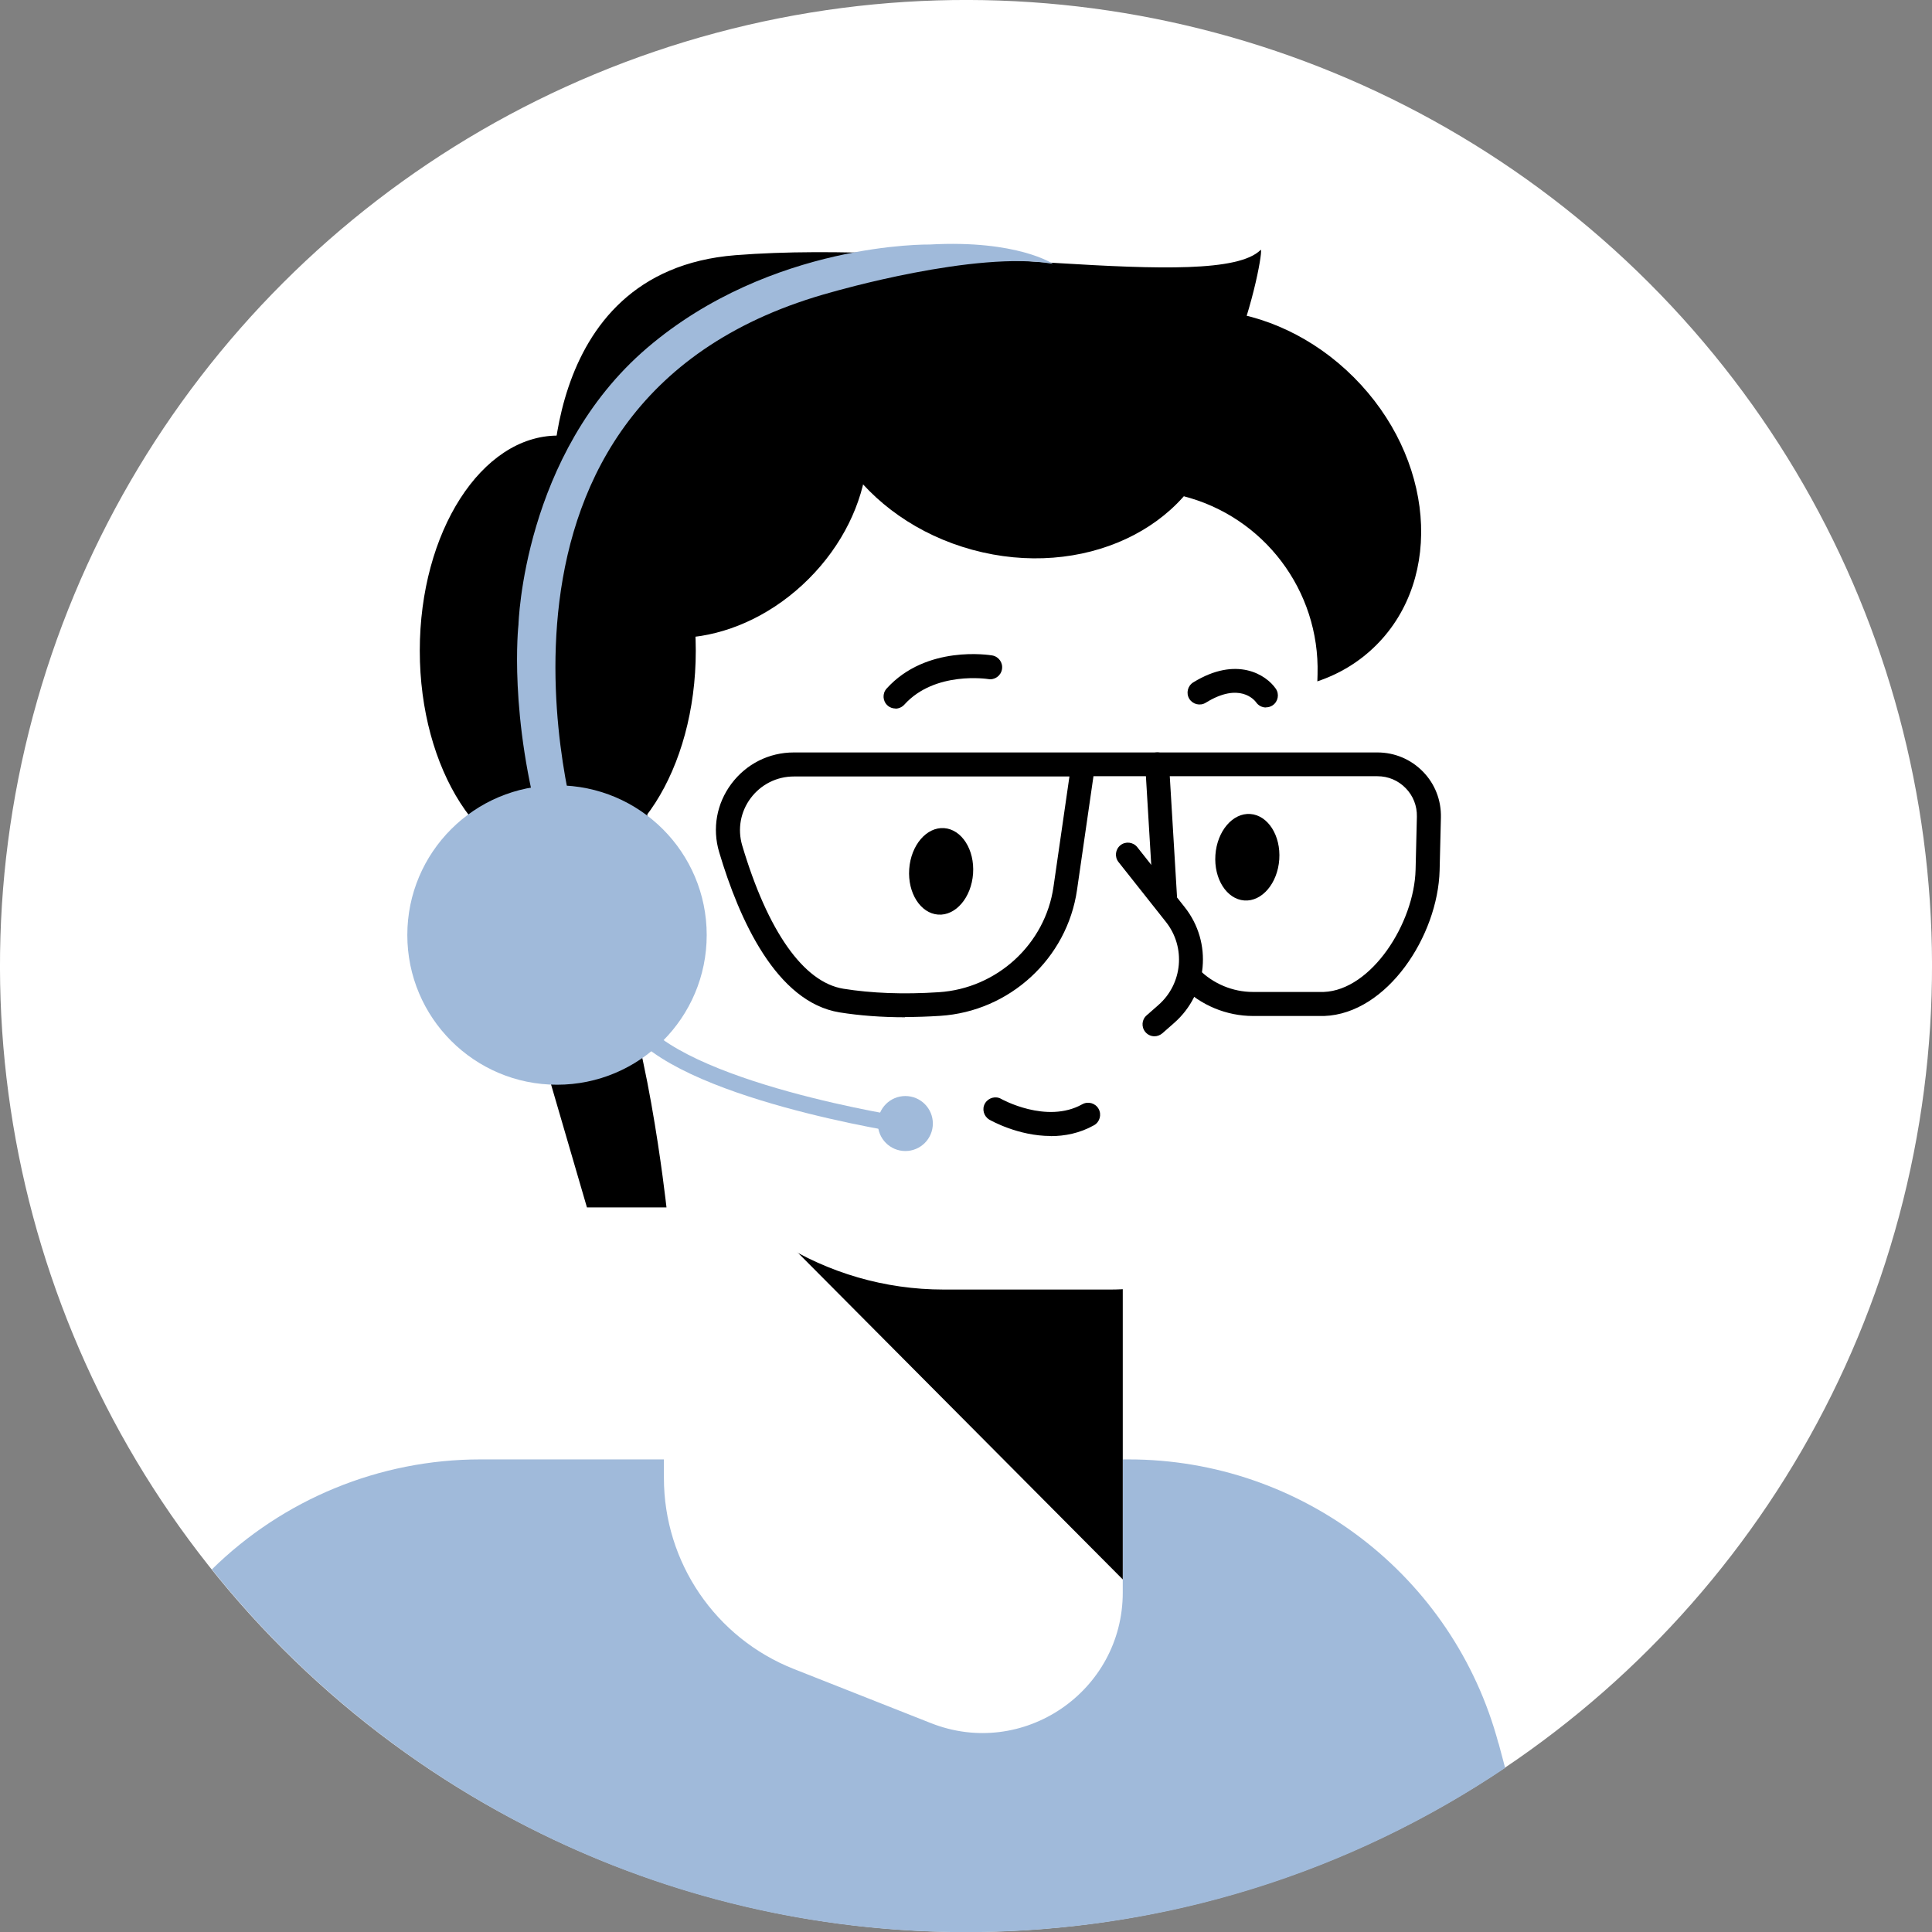 <?xml version="1.0" encoding="UTF-8"?>
<svg id="Ontwerp" xmlns="http://www.w3.org/2000/svg" viewBox="0 0 150.36 150.36">
  <rect x="0" y="0" width="150.36" height="150.36" fill="#808080" stroke="none"/>
  <defs>
    <style>
      .cls-1 {
        fill: #000;
      }

      .cls-1, .cls-2, .cls-3 {
        stroke-width: 0px;
      }

      .cls-2 {
        fill: #a0bada;
      }

      .cls-4 {
        fill: none;
        stroke: #a0bada;
        stroke-miterlimit: 10;
        stroke-width: 1.26px;
      }

      .cls-3 {
        fill: #fff;
      }
    </style>
  </defs>
  <g>
    <circle class="cls-3" cx="75.18" cy="75.18" r="75.18" transform="translate(-31.14 75.18) rotate(-45)"/>
    <path class="cls-2" d="M116.62,135.68c-3.49-13.04-15.3-22.1-28.79-22.1h-50.45c-7.84,0-15.34,3.1-20.89,8.56,13.78,17.2,34.94,28.23,58.7,28.23,15.53,0,29.96-4.71,41.95-12.78l-.51-1.91Z"/>
    <path class="cls-3" d="M72.44,134.1l-10.66-4.21c-6.1-2.41-10.11-8.3-10.11-14.86v-33.23h35.71v42.14c0,7.71-7.77,13-14.94,10.16Z"/>
    <polygon class="cls-1" points="60.23 95.62 87.38 122.92 87.38 81.79 60.23 95.62"/>
    <ellipse class="cls-1" cx="95.81" cy="38.91" rx="13.5" ry="15.98" transform="translate(.55 79.14) rotate(-45)"/>
    <path class="cls-3" d="M41.35,65.27l18.16-34.88,32.53,8.21c6.32,1.59,10.68,7.36,10.5,13.88l-.93,33.16c-.23,8.2-6.94,14.72-15.14,14.72h-13.04c-9.16,0-17.51-5.22-21.53-13.45l-10.57-21.64Z"/>
    <path class="cls-1" d="M38.87,70.64l6.81,23.33h6.19s-1.65-15.07-4.54-19.61c-2.89-4.54-8.46-3.72-8.46-3.72Z"/>
    <path class="cls-1" d="M78.97,28.88c-5.36-1.46-10.17-3.52-14.1-5.9-.45.81-.81,1.67-1.06,2.59-1.96,7.19,3.36,14.9,11.87,17.22,8.52,2.32,17.01-1.63,18.97-8.82.28-1.01.39-2.03.39-3.05-4.81.16-10.35-.48-16.07-2.04Z"/>
    <path class="cls-1" d="M70.76,67.64c-.13,1.86.88,3.44,2.25,3.54,1.37.1,2.59-1.33,2.72-3.19.13-1.86-.88-3.44-2.25-3.54-1.37-.1-2.59,1.33-2.72,3.19Z"/>
    <path class="cls-1" d="M69.69,55.14c-.22,0-.45-.08-.62-.24-.38-.34-.41-.93-.07-1.31,3.09-3.42,8.02-2.61,8.22-2.58.51.09.85.57.76,1.08-.09.51-.57.85-1.07.76h0s-4.14-.66-6.53,1.99c-.18.2-.44.31-.69.31Z"/>
    <path class="cls-1" d="M94.59,66.54c-.13,1.86.88,3.44,2.25,3.54,1.37.1,2.59-1.33,2.72-3.19.13-1.86-.88-3.44-2.25-3.54-1.37-.1-2.59,1.33-2.72,3.19Z"/>
    <path class="cls-1" d="M98.52,55.06c-.29,0-.58-.14-.76-.4-.13-.18-1.29-1.6-3.92.03-.44.27-1.01.13-1.28-.3-.27-.44-.13-1.01.3-1.28,3.39-2.09,5.69-.59,6.43.49.29.42.18,1-.24,1.29-.16.11-.34.16-.52.16Z"/>
    <path class="cls-1" d="M89.85,80.65c-.26,0-.52-.11-.7-.32-.34-.39-.3-.98.09-1.31l.91-.8c1.89-1.65,2.15-4.5.59-6.47l-3.69-4.66c-.32-.4-.25-.99.15-1.31.4-.32.99-.25,1.31.15l3.69,4.67c2.18,2.75,1.81,6.71-.83,9.02l-.91.8c-.18.15-.4.23-.61.23Z"/>
    <path class="cls-1" d="M81.77,88.41c-2.53,0-4.64-1.2-4.77-1.27-.44-.26-.6-.83-.34-1.27.26-.44.83-.6,1.27-.34h0s3.52,1.97,6.3.41c.45-.25,1.02-.09,1.27.36.25.45.09,1.02-.35,1.27-1.12.63-2.29.85-3.38.85Z"/>
    <path class="cls-1" d="M70.45,79.17c-1.83,0-3.54-.13-5.11-.38-4.92-.8-7.81-7.22-9.37-12.47-.55-1.84-.2-3.78.95-5.32,1.16-1.55,2.93-2.44,4.86-2.44h45.42c1.34,0,2.6.53,3.54,1.49.94.96,1.43,2.23,1.4,3.57l-.1,4.11c-.13,5.1-4.08,11.16-8.98,11.34h-5.54c-2.07,0-4.09-.84-5.54-2.31-.36-.37-.36-.96,0-1.32.37-.36.96-.36,1.32,0,1.11,1.12,2.64,1.76,4.21,1.76h5.51c3.71-.14,7.05-5.35,7.15-9.53l.1-4.11c.02-.84-.29-1.63-.87-2.22-.58-.6-1.36-.93-2.2-.93h-22.1l-1.28,8.85c-.77,5.34-5.25,9.46-10.66,9.8-.93.06-1.84.09-2.73.09ZM61.79,60.43c-1.34,0-2.57.62-3.37,1.69-.79,1.06-1.03,2.4-.66,3.67,1.99,6.69,4.78,10.66,7.88,11.16,2.18.35,4.68.45,7.42.27,4.53-.29,8.29-3.74,8.93-8.21l1.24-8.58h-21.44Z"/>
    <path class="cls-1" d="M90.68,70.75c-.49,0-.9-.38-.93-.88l-.62-10.32c-.03-.51.36-.95.87-.99.51-.04.95.36.98.87l.62,10.32c.03.51-.36.95-.87.99-.02,0-.04,0-.06,0Z"/>
    <ellipse class="cls-1" cx="43.41" cy="50.64" rx="10.74" ry="16.74"/>
    <path class="cls-1" d="M62.94,45.05c-5.27,5.27-12.94,6.14-17.13,1.95-4.19-4.19-3.32-11.86,1.95-17.13,5.27-5.27,12.94-6.14,17.13-1.95,4.19,4.19,3.32,11.86-1.95,17.13Z"/>
    <path class="cls-3" d="M45.28,62.3c-.96.02-1.94.17-2.91.48-5.44,1.72-8.45,7.53-6.72,12.96,1.72,5.44,7.53,8.44,12.96,6.72.97-.31,1.85-.75,2.65-1.29l-5.98-18.87Z"/>
    <path class="cls-1" d="M43,39.47s-1.44-18.37,14.24-19.61c15.69-1.24,37.45,3.01,40.87-.41.41-.41-2.68,17.13-11.35,17.55-8.67.41-34.88-5.37-43.76,2.48Z"/>
    <path class="cls-1" d="M49.6,60.11l3.15,13.52c.21.9-.24,1.83-1.08,2.22h0c-1.09.51-2.38-.07-2.72-1.22l-4.51-15.35,5.16.83Z"/>
    <path class="cls-1" d="M46.24,75.73c-.43,0-.81-.3-.91-.73h0s-.93-4.08-4.28-5.31c-.48-.18-.73-.71-.55-1.19.18-.48.71-.73,1.19-.55,4.33,1.58,5.42,6.46,5.46,6.66.11.5-.21,1-.71,1.11-.07.01-.13.02-.2.02Z"/>
  </g>
  <g>
    <circle class="cls-2" cx="43.35" cy="72.77" r="11.65"/>
    <circle class="cls-2" cx="70.46" cy="87.44" r="2.14"/>
    <path class="cls-2" d="M72.35,19.03s-12.31-.22-21.98,8.04c-9.67,8.26-10.02,21.55-10.02,21.55,0,0-.81,7.12,1.94,16.56l2.65-.48s-10.35-33.78,19.82-41.97c0,0,11.25-3.27,17.2-2.19,0,0-2.78-1.89-9.61-1.51Z"/>
    <path class="cls-4" d="M70.5,87.58s-17.7-2.68-21.3-8.12"/>
  </g>
</svg>